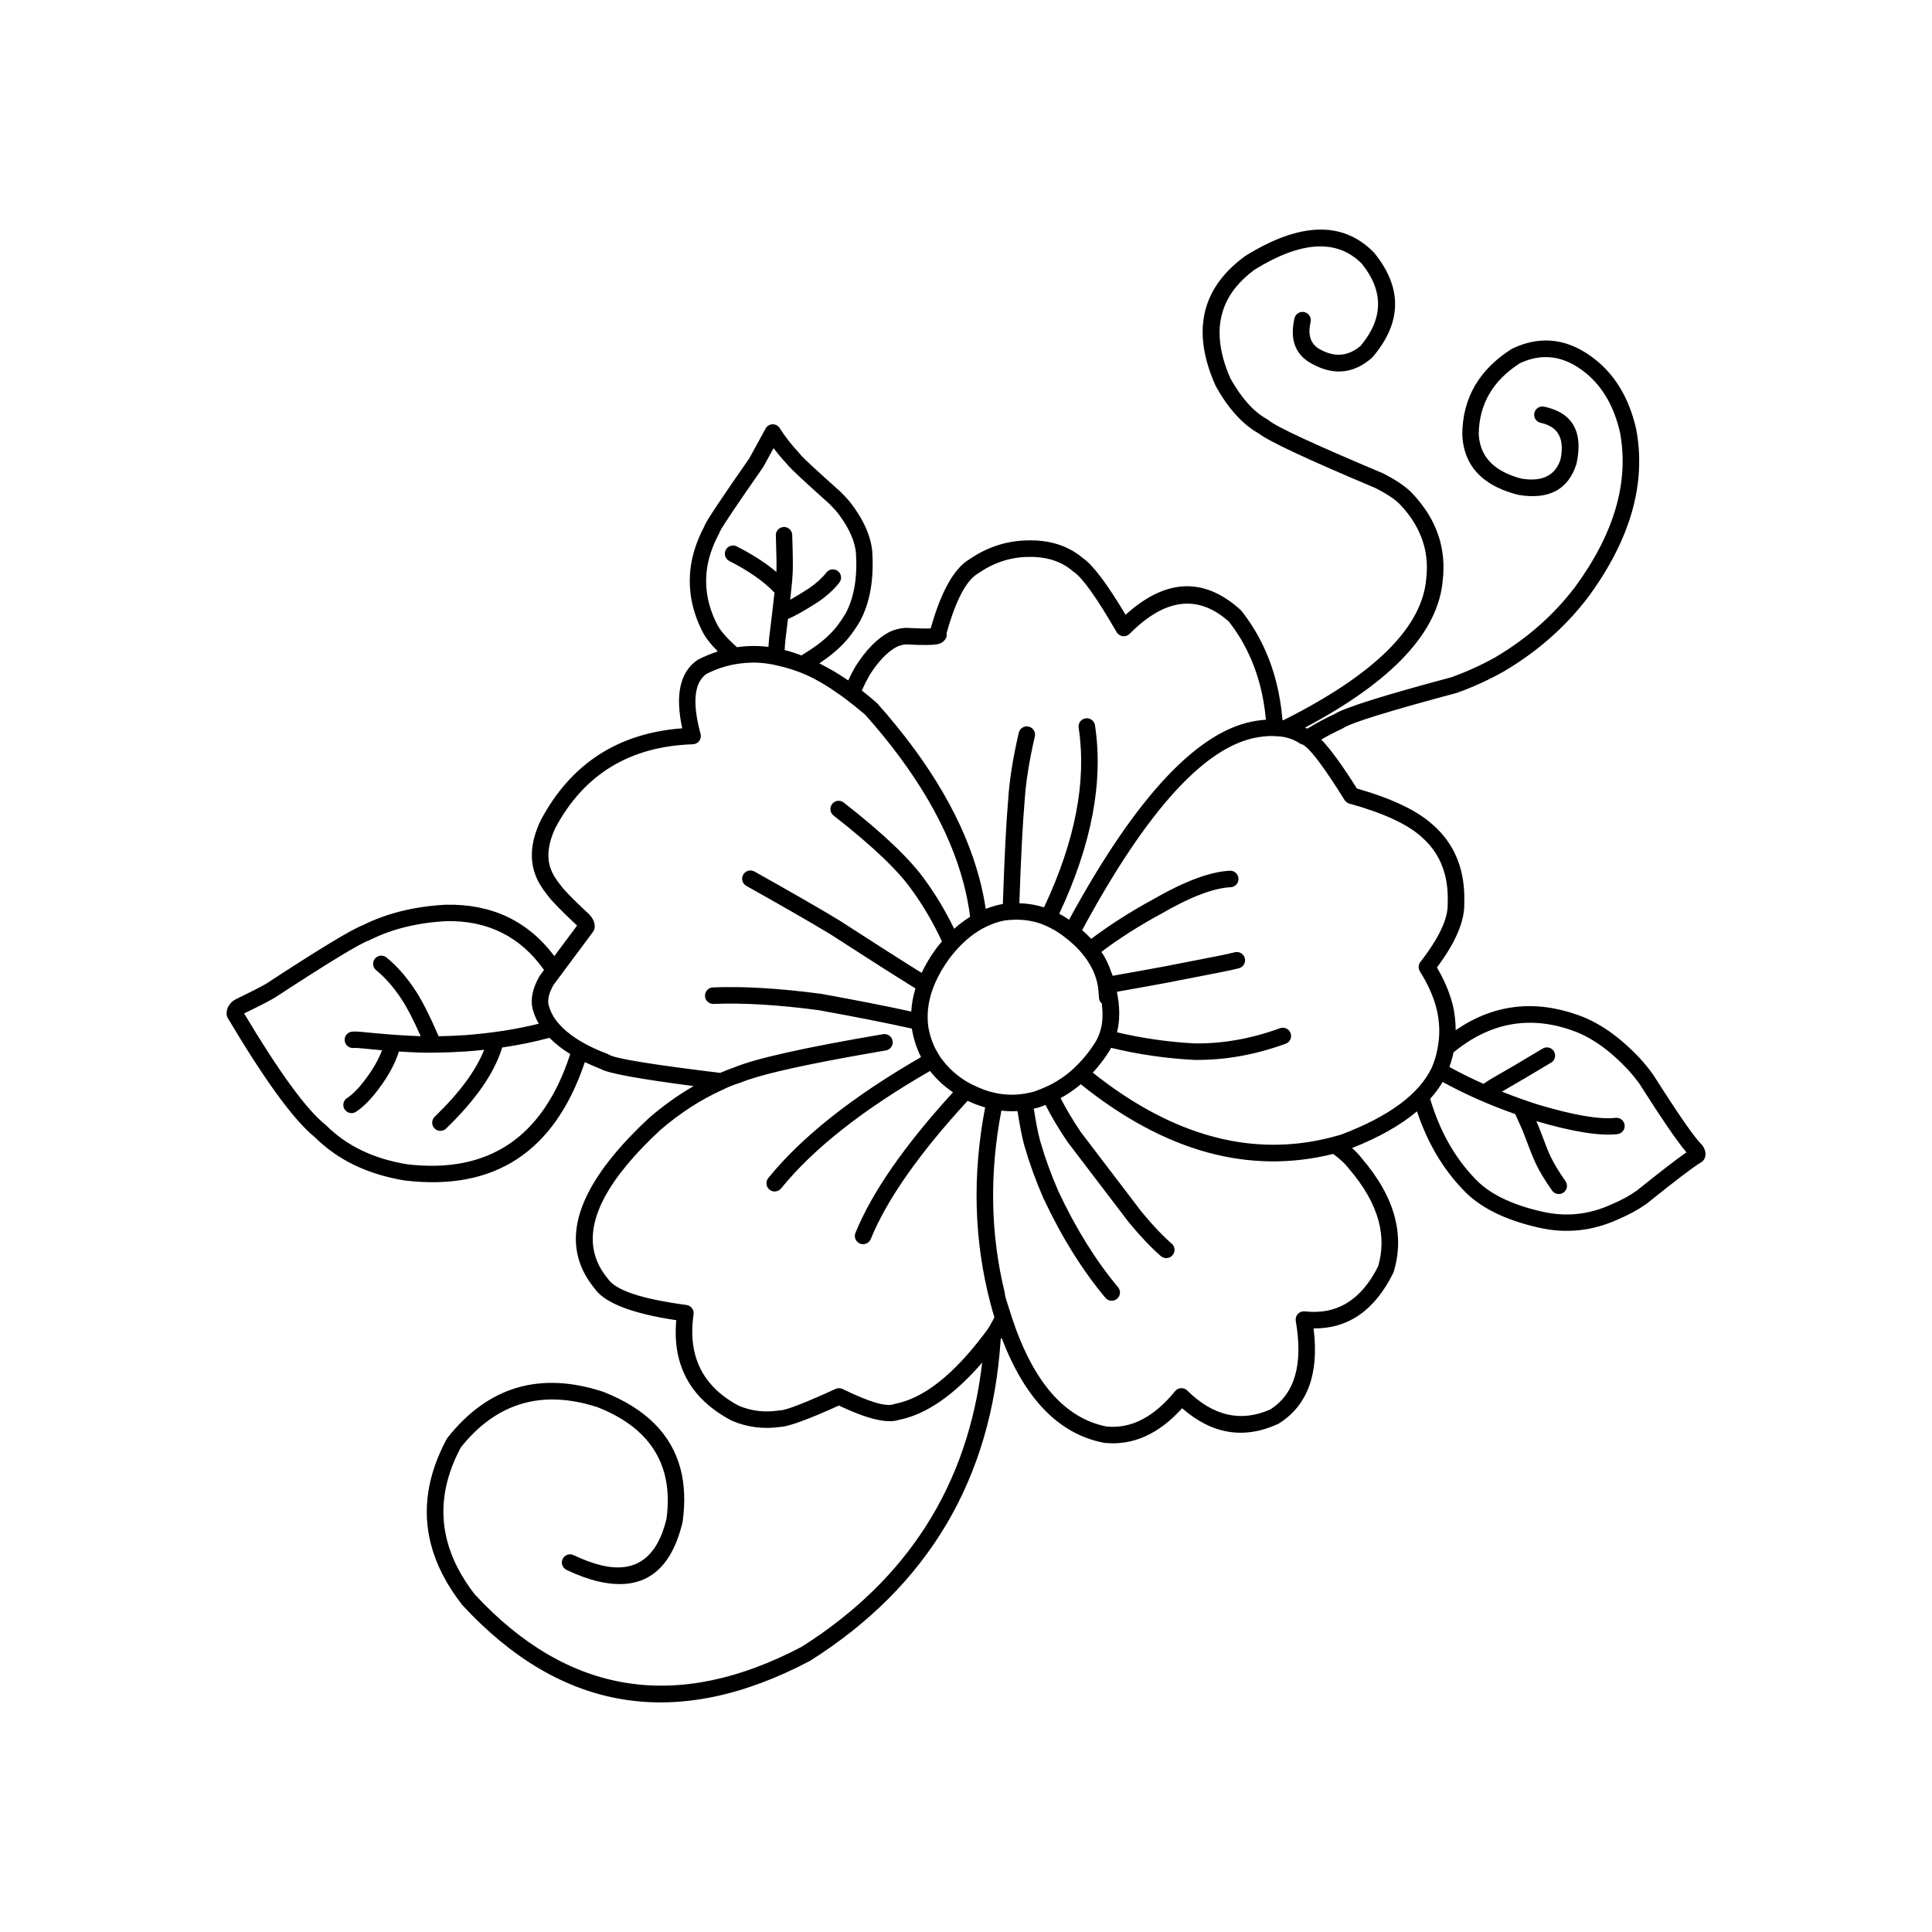 <?xml version="1.0" encoding="UTF-8"?>
<!-- Uploaded to: SVG Repo, www.svgrepo.com, Generator: SVG Repo Mixer Tools -->
<svg fill="#000000" width="800px" height="800px" version="1.1" viewBox="144 144 512 512" xmlns="http://www.w3.org/2000/svg">
 <g>
  <path d="m420.68 384.43 0.004-0.004z"/>
  <path d="m358.57 584.2 0.148-0.086c31.27-19.789 48.094-48.176 50.473-85.164l-0.004-0.004c-0.004-0.008-0.004-0.016 0-0.023 0.082-0.125 0.168-0.23 0.258-0.359 6.195 16.254 15.238 25.52 27.125 27.789l0.188 0.027c7.457 0.754 14.301-2.305 20.52-9.18 7.883 6.898 16.332 8.297 25.359 4.195l0.262-0.141c7.644-4.809 10.719-13.211 9.215-25.211 9.207 0.094 16.25-4.816 21.125-14.734l0.129-0.336c1.434-4.785 1.52-9.586 0.262-14.406-1.359-5.188-4.273-10.387-8.754-15.613-0.652-0.871-1.512-1.773-2.574-2.707v0.004c7.168-2.836 12.871-6.086 17.215-9.727 0.004 0.016 0.012 0.031 0.012 0.043l0.004-0.004v0.004c2.715 8.152 6.734 15.012 12.043 20.566 4.336 4.734 11.074 8.137 20.211 10.203 7.211 1.645 14.223 0.91 21.023-2.195 2.91-1.234 5.438-2.613 7.578-4.156l0.098-0.07c7.656-6.156 12.445-9.793 14.359-10.91 0.469-0.277 0.82-0.715 0.98-1.238 0.18-0.582 0.195-1.168 0.035-1.762-0.07-0.277-0.18-0.547-0.32-0.824-0.117-0.23-0.262-0.461-0.434-0.688l-0.223-0.254c-1.871-1.824-6.098-7.922-12.691-18.309l-0.07-0.098c-1.07-1.5-2.238-2.945-3.512-4.344l-0.023-0.031c-5.312-5.648-10.742-9.453-16.285-11.426-11.672-4.184-22.484-2.879-32.43 3.914-0.035 0.023-0.062 0.055-0.098 0.078-0.027-2.316-0.25-4.648-0.859-7-0.832-3.18-2.203-6.387-4.113-9.625 4.961-6.641 7.375-12.316 7.242-17.02 0.109-3.188-0.188-6.133-0.895-8.84-1.234-4.707-3.703-8.684-7.41-11.941-4.117-3.766-10.832-6.977-20.148-9.637-3.789-6.023-6.926-10.344-9.426-12.969 0-0.004 0.004-0.004 0.004-0.004h-0.016c1.801-1.039 3.637-1.992 5.512-2.859l0.316-0.176c2.07-1.41 12.078-4.512 30.016-9.305l0.184-0.055c4.289-1.555 8.367-3.418 12.23-5.586l0.039-0.02c8.934-5.262 16.41-11.836 22.414-19.723l0.023-0.031c11.191-15.234 15.434-30.062 12.727-44.473l-0.02-0.082c-0.105-0.477-0.223-0.945-0.344-1.406-2.168-8.289-6.387-14.477-12.66-18.566-6.352-4.133-12.945-4.574-19.785-1.332l-0.234 0.129c-8.562 5.426-12.914 12.906-13.059 22.434v0.109c0.051 1.438 0.242 2.781 0.57 4.035 1.574 6.016 6.316 10.035 14.223 12.047l0.188 0.039c8.004 1.301 13.086-1.406 15.246-8.117l0.055-0.207c0.66-3.047 0.707-5.648 0.145-7.805-0.992-3.801-3.883-6.215-8.676-7.254-0.016-0.004-0.035-0.004-0.051-0.012-1.18-0.254-2.344 0.5-2.598 1.684-0.07 0.344-0.059 0.688 0.023 1.008 0.203 0.77 0.824 1.406 1.656 1.586 0.016 0.004 0.031 0.004 0.043 0.008 2.898 0.629 4.668 2.137 5.293 4.535 0.375 1.426 0.344 3.168-0.094 5.227-1.41 4.223-4.84 5.902-10.281 5.035-6.144-1.59-9.797-4.633-10.973-9.117-0.23-0.875-0.363-1.801-0.402-2.789 0.129-7.883 3.762-14.109 10.895-18.68 5.328-2.496 10.469-2.133 15.422 1.09 5.328 3.473 8.934 8.812 10.82 16.023 0.102 0.402 0.203 0.809 0.301 1.219 2.457 13.152-1.531 26.832-11.965 41.031-5.656 7.422-12.695 13.609-21.125 18.574-3.625 2.035-7.457 3.777-11.496 5.246-17.988 4.805-28.344 8.062-31.066 9.777-2.469 1.145-4.875 2.434-7.211 3.871v0.004l0.004-0.004c-0.004 0.004-0.004 0.004-0.008 0.004-0.184-0.117-0.402-0.176-0.59-0.285 0.02-0.012 0.043-0.023 0.07-0.035l-0.004-0.004c23.215-12.34 35.359-25.406 36.43-39.195 0.383-3.496 0.156-6.832-0.676-10.016-1.234-4.707-3.793-9.082-7.688-13.117l-0.043-0.043c-1.676-1.645-4.176-3.312-7.5-4.996l-0.145-0.062c-18.109-7.625-28.141-12.281-30.09-13.969l-0.379-0.262c-3.559-1.957-6.812-5.559-9.758-10.816-0.855-1.949-1.527-3.824-2-5.641-2.488-9.516 0.301-17.242 8.375-23.184 12.375-7.652 21.84-8.199 28.402-1.637 1.957 2.43 3.258 4.856 3.891 7.277 1.273 4.867-0.129 9.723-4.211 14.566-3.18 2.668-6.613 3.039-10.309 1.113l-0.078-0.039c-1.555-0.734-2.531-1.855-2.926-3.367-0.297-1.133-0.266-2.488 0.09-4.059 0.082-0.355 0.07-0.707-0.016-1.039-0.199-0.762-0.809-1.391-1.629-1.578-1.176-0.27-2.352 0.469-2.621 1.645-0.551 2.422-0.59 4.535-0.117 6.356 0.688 2.621 2.441 4.606 5.273 5.965 5.504 2.863 10.609 2.262 15.32-1.805l0.234-0.234c5.203-6.109 7-12.246 5.391-18.398-0.801-3.074-2.461-6.156-4.965-9.242l-0.145-0.156c-8.211-8.309-19.523-7.996-33.949 0.941l-0.137 0.094c-9.758 7.129-13.164 16.34-10.211 27.633 0.559 2.144 1.348 4.363 2.371 6.656l0.09 0.176c3.312 5.945 7.09 10.109 11.328 12.496 2.633 2.078 12.957 6.906 30.969 14.492 2.871 1.457 4.981 2.844 6.332 4.156 3.344 3.465 5.539 7.203 6.59 11.215 0.699 2.68 0.887 5.481 0.57 8.398l-0.008 0.078c-0.965 12.941-13.582 25.5-37.852 37.672l-0.004 0.004c0-0.004 0-0.004-0.004-0.004-0.016 0.004-0.023 0.008-0.035 0.016-0.078-0.012-0.137-0.039-0.215-0.051-0.004 0.004-0.004 0-0.004 0-0.301-3.644-0.883-7.113-1.746-10.414-1.816-6.93-4.856-13.102-9.125-18.512l-0.25-0.27c-9.668-8.762-19.824-8.328-30.465 1.301-4.867-8.191-8.641-13.199-11.312-15.023-3.879-3.277-8.77-4.844-14.68-4.691-5.523 0.102-10.621 1.75-15.297 4.949-4.141 2.414-7.59 8.543-10.352 18.383-1.23 0.066-3.434 0.012-6.602-0.156l-0.336 0.012c-1.516 0.152-2.84 0.512-3.981 1.078l-0.035 0.02c-3.16 1.637-6.141 4.656-8.941 9.047l-0.055 0.098c-0.699 1.23-1.336 2.457-1.914 3.684v-0.004c-2.59-1.805-5.129-3.246-7.644-4.523 0.023-0.012 0.055-0.031 0.078-0.047l-0.004-0.004v-0.004h-0.004c2.285-1.523 4.137-2.988 5.547-4.402 1.816-1.723 3.523-3.949 5.133-6.68l0.039-0.074c2.617-4.875 3.695-10.973 3.238-18.281v-0.039c-0.082-1.004-0.262-2.019-0.527-3.039-0.809-3.102-2.453-6.297-4.934-9.598-0.656-0.891-1.617-1.965-2.879-3.219l-0.082-0.082c-6.301-5.637-9.797-8.867-10.484-9.695-0.086-0.137-0.18-0.262-0.289-0.375-2.055-2.164-3.836-4.434-5.336-6.809-0.41-0.648-1.137-1.031-1.902-1.008-0.77 0.023-1.465 0.457-1.836 1.125l-4.309 7.879c-7.285 10.441-11.223 16.352-11.812 17.742-0.039 0.09-0.078 0.184-0.105 0.273-2.098 3.965-3.34 7.856-3.727 11.664-0.336 3.363-0.078 6.668 0.77 9.906 0.531 2.031 1.293 4.035 2.289 6.023 0.754 1.637 2.152 3.484 4.203 5.559 0.246-0.082 0.496-0.156 0.746-0.23l-0.004 0.004c-0.25 0.074-0.496 0.152-0.746 0.234 0.012 0.012 0.023 0.02 0.031 0.027-1.75 0.566-3.488 1.254-5.203 2.141l-0.238 0.148c-4.582 3.18-5.914 9.207-3.988 18.074-16.98 1.266-29.465 9.352-37.445 24.258l-0.043 0.086c-2.289 4.773-2.914 9.129-1.887 13.066 0.133 0.504 0.293 1.004 0.48 1.492 0.621 1.684 1.664 3.434 3.125 5.246 1.055 1.484 3.691 4.195 7.898 8.133l-6.012 8.078v-0.004l-0.004 0.004h-0.004c-7.012-9.309-16.582-13.844-28.707-13.609l-0.074 0.004c-8.281 0.441-15.602 2.242-21.949 5.41-3.059 1.168-11.598 6.34-25.617 15.508-1.352 0.805-4.078 2.195-8.18 4.184l-0.23 0.129c-0.496 0.316-0.898 0.68-1.227 1.094-0.605 0.766-0.898 1.637-0.879 2.613 0.004 0.172 0.031 0.34 0.07 0.504 0.051 0.195 0.129 0.383 0.23 0.559 9.91 16.668 17.598 27.195 23.074 31.59 6.082 6.051 14.004 9.875 23.777 11.477l0.094 0.012c23.812 2.848 39.711-7.606 47.691-31.352l-0.004-0.004c0.004-0.008 0.004-0.016 0.008-0.023 1.336 0.641 2.731 1.258 4.25 1.844 0.016 0.008 0.031 0.016 0.047 0.023 1.922 1.113 10.102 2.609 24.539 4.492 0-0.004 0.004-0.004 0.004-0.004l-0.004 0.004c-4.019 2.309-7.926 5.094-11.723 8.359l-0.062 0.055c-15.273 14.199-21.539 26.523-18.809 36.973 0.75 2.871 2.18 5.598 4.289 8.184 2.648 3.879 9.879 6.707 21.703 8.473-0.344 3.738-0.105 7.172 0.715 10.297 1.801 6.887 6.414 12.309 13.836 16.254l0.168 0.082c4.09 1.754 8.402 2.301 12.926 1.641 2.184-0.098 7.332-1.98 15.453-5.656 7.473 3.555 12.762 4.824 15.871 3.812 7.25-1.445 14.613-6.535 22.094-15.191-0.004 0.016-0.004 0.031-0.004 0.043l-0.004 0.004c0.004 0 0.004 0.004 0.004 0.004-3.762 32.367-19.711 57.465-47.859 75.281-33.078 17.375-61.961 12.727-86.641-13.949-3.59-4.644-6.016-9.363-7.269-14.148-2.106-8.047-0.902-16.301 3.602-24.754 9.465-11.875 21.555-15.43 36.254-10.66 9.75 3.848 15.664 9.758 17.75 17.73 0.926 3.547 1.102 7.504 0.508 11.871-2.5 10.344-8.238 14.449-17.223 12.312-2.258-0.539-4.727-1.445-7.402-2.715-1.086-0.516-2.379-0.055-2.894 1.027-0.227 0.48-0.262 1.004-0.137 1.48 0.156 0.602 0.566 1.125 1.168 1.41 2.953 1.406 5.703 2.41 8.262 3.019 11.832 2.816 19.324-2.402 22.48-15.656l0.035-0.211c0.707-5.121 0.516-9.754-0.566-13.902-2.402-9.191-9.199-15.996-20.383-20.414l-0.121-0.043c-16.73-5.477-30.477-1.414-41.246 12.184l-0.211 0.32c-5.152 9.57-6.543 18.902-4.164 27.992 1.41 5.387 4.144 10.691 8.199 15.914l0.121 0.141c26.227 28.383 56.902 33.324 92.027 14.812zm142.85-130.55 0.102 0.125c4.035 4.695 6.648 9.328 7.844 13.898 1.051 4.016 1.004 7.984-0.141 11.902-4.453 8.934-10.934 12.914-19.43 11.953-0.688-0.078-1.367 0.172-1.84 0.676-0.469 0.5-0.68 1.191-0.562 1.875 1.996 11.477-0.246 19.289-6.734 23.43-7.793 3.465-15.133 1.797-22.02-5.004-0.434-0.434-1.039-0.664-1.652-0.633-0.613 0.035-1.188 0.328-1.574 0.805-5.617 6.887-11.676 10.012-18.168 9.367-11.055-2.188-19.395-11.758-25.027-28.719-0.336-1.016-0.668-2.062-0.988-3.133-0.184-0.66-0.922-2.488-0.98-3.719-3.769-15.457-4.062-31.496-0.879-48.105-0.203-0.023-0.402-0.066-0.609-0.098 0.016 0.004 0.027 0.004 0.035 0.004 0.191 0.023 0.379 0.066 0.57 0.09 0-0.012 0.004-0.023 0.004-0.035 1.422 0.156 2.848 0.215 4.277 0.129 0 0.004 0 0.008 0.004 0.012 0.586 3.723 1.141 6.566 1.652 8.543 0.082 0.32 0.168 0.621 0.254 0.895 1.301 4.496 2.949 9.035 4.961 13.633l0.023 0.051c4.789 10.203 10.254 18.984 16.395 26.336 0.777 0.926 2.156 1.051 3.082 0.277 0.672-0.562 0.922-1.438 0.715-2.234-0.078-0.297-0.223-0.59-0.441-0.848-5.898-7.062-11.164-15.52-15.789-25.379-1.922-4.406-3.504-8.754-4.746-13.047-0.078-0.262-0.152-0.531-0.23-0.824-0.477-1.812-0.992-4.492-1.551-8.035l-0.004-0.004c0-0.012-0.004-0.023-0.004-0.035 0.422-0.098 0.844-0.176 1.266-0.293l0.074-0.023c0.605-0.195 1.188-0.434 1.77-0.66 0.004 0.012 0.008 0.02 0.012 0.027l-0.004 0.004c1.516 2.996 3.418 6.199 5.711 9.609l0.074 0.105 16.176 21.23 0.055 0.07c3.144 3.805 5.996 6.809 8.543 9.016 0.914 0.789 2.293 0.688 3.086-0.223 0.488-0.566 0.641-1.316 0.461-1.988-0.109-0.41-0.336-0.797-0.68-1.098-2.367-2.051-5.047-4.879-8.035-8.5l-16.094-21.125c-2.137-3.191-3.91-6.168-5.312-8.934l-0.004-0.004c1.906-1.031 3.688-2.269 5.356-3.672 0.012 0.004 0.016 0.004 0.016 0.012 0.004 0 0-0.004 0-0.004v0.008c22.246 17.852 44.531 24.004 66.852 18.449l-0.004-0.004c0.004-0.004 0.004-0.004 0.004-0.004 1.883 1.379 3.258 2.66 4.133 3.852zm-93.422-15.504c0.004 0 0.004 0 0.008 0.004-0.051-0.012-0.098-0.016-0.145-0.023 0.043 0.008 0.094 0.016 0.137 0.02zm-8.012-7.629c-2.543-1.586-4.582-3.453-6.188-5.57-0.223-0.297-0.461-0.594-0.668-0.898-0.203-0.301-0.375-0.613-0.559-0.926-0.191-0.32-0.391-0.641-0.559-0.973-0.977-1.887-1.652-3.945-2.023-6.18-0.113-0.867-0.156-1.742-0.152-2.617 0.012-1.879 0.289-3.777 0.844-5.699 0.09-0.309 0.184-0.621 0.289-0.934 0.137-0.41 0.289-0.824 0.449-1.234 0.129-0.32 0.254-0.645 0.395-0.969 0.934-2.144 2.184-4.316 3.785-6.512 0.039-0.051 0.078-0.098 0.117-0.145 0.969-1.266 1.969-2.414 3-3.445 1.125-1.129 2.281-2.113 3.477-2.961 0.293-0.211 0.594-0.402 0.891-0.594 0.32-0.207 0.641-0.41 0.965-0.598 0.344-0.195 0.691-0.371 1.039-0.547 1.637-0.82 3.336-1.43 5.098-1.777 0.066-0.008 0.129-0.004 0.195-0.012 2.965-0.383 5.769-0.215 8.406 0.531 1.219 0.344 2.391 0.852 3.539 1.434 1.438 0.734 2.84 1.605 4.168 2.719l0.062 0.047c0.734 0.574 1.418 1.156 2.062 1.75 0.5 0.469 0.965 0.949 1.41 1.434 0.234 0.254 0.457 0.516 0.676 0.777 0.281 0.328 0.551 0.66 0.805 1 0.195 0.27 0.391 0.535 0.574 0.809 1.199 1.766 2.074 3.625 2.582 5.578 0.289 1.105 0.438 2.254 0.5 3.422 0.023 0.305 0.062 0.609 0.066 0.918 0.008 0.656 0.309 1.219 0.77 1.617 0.281 2.402 0.262 4.637-0.234 6.606-0.32 1.258-0.785 2.434-1.418 3.512-1.32 2.129-2.793 4-4.394 5.672-0.922 0.965-1.879 1.867-2.898 2.68-1.246 0.996-2.566 1.871-3.949 2.641-1.117 0.617-2.293 1.148-3.5 1.621-0.531 0.207-1.059 0.418-1.609 0.602-0.512 0.145-1.027 0.246-1.539 0.352-0.324 0.07-0.648 0.145-0.977 0.195-0.41 0.066-0.816 0.109-1.227 0.148-0.336 0.035-0.668 0.078-1 0.094-1.246 0.066-2.5 0.012-3.746-0.148-0.301-0.039-0.602-0.078-0.898-0.129-0.422-0.078-0.84-0.168-1.262-0.27-0.32-0.078-0.641-0.148-0.965-0.234-1.062-0.301-2.125-0.695-3.188-1.156-1.062-0.469-2.141-0.992-3.211-1.629zm129.32-7.703v-0.004c9.621-7.867 20.129-9.758 31.523-5.672 4.879 1.73 9.73 5.16 14.551 10.281 1.141 1.25 2.188 2.547 3.148 3.883 5.906 9.305 10.039 15.328 12.395 18.074-2.609 1.816-7.004 5.203-13.176 10.164-1.859 1.324-4.07 2.527-6.637 3.609l-0.059 0.027c-5.934 2.723-12.039 3.363-18.316 1.934-8.258-1.863-14.25-4.832-17.969-8.898l-0.035-0.035c-5.293-5.527-9.199-12.516-11.711-20.941-0.004-0.016-0.012-0.031-0.016-0.043 1.301-1.438 2.406-2.926 3.312-4.469 5.914 3.258 12.336 6.09 19.246 8.523 1.191 2.644 1.859 4.148 1.969 4.414l-0.004-0.004c-0.078-0.188-0.117-0.402-0.129-0.637 0.016 0.309 0.094 0.609 0.23 0.879-0.004-0.008-0.012-0.016-0.016-0.023 0.156 0.355 0.887 2.254 2.203 5.723l0.008 0.016c0.375 0.957 0.762 1.863 1.168 2.727v0.004c1 2.106 2.441 4.496 4.328 7.168 0.688 0.98 2.043 1.211 3.027 0.523 0.98-0.691 1.211-2.047 0.52-3.027-1.738-2.469-3.055-4.641-3.949-6.523l0.004 0.004c-0.363-0.77-0.715-1.586-1.047-2.449l0.004 0.016c-1.352-3.566-2.121-5.551-2.309-5.969-0.004 0-0.004-0.008-0.004-0.012-0.051-0.125-0.211-0.488-0.418-0.965 9.578 2.812 16.754 3.969 21.48 3.445 1.191-0.137 2.051-1.207 1.922-2.402-0.133-1.191-1.207-2.051-2.402-1.918-4.277 0.477-11.117-0.691-20.52-3.504l0.027 0.012c-3.34-1.055-6.519-2.223-9.633-3.457 3.75-2.144 8.082-4.695 13.047-7.688 1.027-0.613 1.359-1.949 0.742-2.981-0.621-1.027-1.949-1.355-2.981-0.742-5.242 3.156-9.805 5.84-13.68 8.047l-0.02 0.012c-0.746 0.434-1.352 0.859-1.984 1.293-3.137-1.395-6.164-2.879-9.047-4.477 0.457-1.277 0.84-2.562 1.105-3.852 0.035-0.031 0.066-0.062 0.098-0.086zm-28.988-66.805c0.285 0.461 0.742 0.801 1.266 0.949 9.098 2.523 15.5 5.492 19.219 8.906l0.035 0.031c3.023 2.656 5.047 5.926 6.062 9.816 0.602 2.309 0.855 4.832 0.754 7.578v0.156c0.145 3.945-2.269 9.105-7.234 15.484-0.43 0.547-0.562 1.25-0.395 1.898 0.055 0.215 0.148 0.422 0.27 0.613 2.062 3.258 3.504 6.461 4.332 9.625 0.988 3.777 1.039 7.484 0.266 11.125-0.082 0.391-0.145 0.773-0.242 1.16-0.316 1.199-0.703 2.391-1.211 3.57-3.305 7-11.281 12.914-23.941 17.734-0.48 0.145-0.961 0.277-1.438 0.41h-0.004c-2 0.562-4.004 1.02-6.008 1.375-19.391 3.438-38.867-2.613-58.426-18.152-0.008-0.008-0.016-0.016-0.02-0.016 1.625-1.77 3.133-3.723 4.492-5.914l0.027-0.043c0.117-0.203 0.207-0.422 0.316-0.629 0.008 0 0.016 0.004 0.027 0.008 7.102 1.719 14.383 2.781 21.848 3.188l0.082 0.004c8.023 0.125 16.129-1.301 24.32-4.281 1.074-0.391 1.652-1.523 1.367-2.606-0.016-0.066-0.035-0.133-0.059-0.195-0.41-1.141-1.664-1.723-2.801-1.309-7.691 2.793-15.277 4.137-22.762 4.016-6.973-0.383-13.777-1.367-20.414-2.934-0.004-0.004-0.012-0.004-0.023-0.004 0.797-3.195 0.777-6.777-0.035-10.734 0.008-0.004 0.02-0.004 0.023-0.004 0.422-0.082 0.695-0.129 0.832-0.152l0.117-0.023c5.863-1.035 10.035-1.789 12.527-2.266l13.723-2.676c2.461-0.492 4.168-0.867 5.121-1.117 1.168-0.309 1.863-1.504 1.559-2.668l-0.004-0.004c-0.305-1.168-1.504-1.867-2.672-1.559-0.871 0.23-2.488 0.582-4.856 1.059l-13.699 2.672c-2.473 0.469-6.629 1.223-12.461 2.25-0.129 0.023-0.566 0.105-1.316 0.25v-0.004s-0.012 0.004-0.016 0.004c-0.062-0.184-0.102-0.359-0.164-0.543-0.031-0.098-0.105-0.164-0.148-0.254-0.613-1.938-1.492-3.789-2.664-5.555 0.012-0.008 0.02-0.012 0.027-0.02h-0.004c4.785-3.586 9.988-6.898 15.605-9.949l0.055-0.031c7.805-4.523 13.992-6.894 18.562-7.125 1.211-0.062 2.137-1.086 2.078-2.297-0.012-0.148-0.035-0.301-0.07-0.441-0.254-0.984-1.172-1.684-2.223-1.633-5.277 0.262-12.121 2.832-20.539 7.711-5.824 3.16-11.219 6.609-16.184 10.336l0.004-0.008h0.004c-0.012 0.004-0.016 0.012-0.023 0.016-0.734-0.789-1.539-1.555-2.402-2.301 0.004-0.012 0.012-0.02 0.016-0.027l-0.004-0.004c17.27-31.992 32.879-49.039 46.84-51.137 0.727-0.109 1.43-0.195 2.102-0.238 1.059-0.074 2.031-0.043 2.965 0.035 0.48 0.035 0.965 0.07 1.414 0.152 0.785 0.141 1.52 0.348 2.207 0.613 0.715 0.281 1.387 0.621 1.992 1.031 0.203 0.137 0.422 0.238 0.66 0.301 0.211 0.059 0.457 0.191 0.723 0.379 0.078 0.059 0.176 0.152 0.258 0.223 2.004 1.59 5.449 6.285 10.363 14.172zm-125.86-33.113c2.367-3.711 4.777-6.211 7.231-7.496 0.617-0.309 1.387-0.516 2.293-0.625 4.641 0.246 7.559 0.203 8.75-0.121 0.488-0.129 0.887-0.336 1.207-0.613 0.785-0.688 1.086-1.406 0.895-2.16 2.461-8.859 5.277-14.18 8.453-15.973l0.168-0.102c3.965-2.727 8.281-4.133 12.953-4.215 4.856-0.121 8.801 1.121 11.844 3.734l0.227 0.168c2.348 1.547 6.164 6.891 11.441 16.031 0.344 0.59 0.941 0.988 1.613 1.074 0.68 0.086 1.352-0.148 1.832-0.629 9.371-9.457 18.145-10.531 26.32-3.219 3.828 4.883 6.562 10.48 8.211 16.773 0.762 2.922 1.289 5.988 1.586 9.207-0.004 0.004-0.004 0-0.004 0l-0.004 0.004c-0.809 0.055-1.641 0.148-2.5 0.281-15.234 2.293-31.785 19.867-49.656 52.719l-0.004 0.004c-0.004 0-0.004 0-0.004 0.004-0.848-0.59-1.711-1.125-2.594-1.598 0-0.004 0.004-0.004 0.004-0.004h-0.004c8.59-18.316 11.742-34.961 9.469-49.938-0.016-0.078-0.031-0.152-0.051-0.23-0.277-1.066-1.324-1.773-2.449-1.605-1.191 0.184-2.012 1.301-1.832 2.492 2.152 14.145-0.902 30-9.164 47.57l-0.004 0.004c-0.004 0.004-0.012 0.016-0.012 0.02-2.09-0.66-4.269-1.02-6.527-1.082-0.004-0.012 0-0.02 0-0.023l-0.004-0.004c0.434-12.441 0.895-21.367 1.375-26.773l0.004-0.062c0.297-4.988 1.203-10.762 2.719-17.328 0.082-0.355 0.078-0.715-0.012-1.043-0.199-0.762-0.809-1.391-1.625-1.582-1.18-0.27-2.348 0.461-2.625 1.641-1.57 6.809-2.512 12.824-2.824 18.051-0.492 5.543-0.957 14.652-1.391 27.332h-0.004v0.008c-0.066 0.012-0.129 0.008-0.195 0.016l-0.113 0.02c-1.445 0.277-2.848 0.707-4.215 1.238-0.004-0.004-0.004-0.012-0.004-0.016l-0.008-0.004c-0.168 0.066-0.34 0.141-0.516 0.211-0.023 0.012-0.047 0.016-0.074 0.031l-0.004-0.004c0.199-0.082 0.398-0.164 0.594-0.242-0.387-2.582-0.918-5.172-1.598-7.769-3.992-15.266-13.031-30.812-27.109-46.633l-0.195-0.195c-1.32-1.148-2.629-2.231-3.926-3.246l-0.004 0.004v-0.004c0.602-1.363 1.289-2.727 2.066-4.098zm-18.062-57.977v0.004c-0.023-0.055-0.051-0.113-0.078-0.168 0.031 0.051 0.055 0.105 0.078 0.164zm-17.145 50.527c-0.004 0.004-0.008 0-0.012 0l-0.004 0.004c-2.773-2.481-4.543-4.551-5.301-6.211l-0.035-0.074c-0.867-1.719-1.531-3.457-1.988-5.207-0.719-2.75-0.938-5.543-0.656-8.375 0.34-3.32 1.457-6.746 3.359-10.289 0.078-0.148 0.137-0.301 0.184-0.461 0.602-1.285 4.41-6.949 11.422-17.004l0.121-0.199 2.668-4.875c1.113 1.484 2.328 2.93 3.652 4.336 0.043 0.055 0.082 0.109 0.129 0.168 0.727 0.934 4.394 4.356 10.996 10.258 1.102 1.098 1.91 2 2.43 2.707 2.148 2.859 3.559 5.559 4.223 8.098 0.203 0.789 0.344 1.559 0.402 2.316 0.402 6.469-0.508 11.773-2.734 15.91-1.383 2.344-2.828 4.227-4.336 5.656l-0.047 0.043c-1.652 1.668-4.078 3.465-7.258 5.391h-0.004l-0.004-0.004c-0.027 0.016-0.059 0.035-0.086 0.051-1.492-0.566-2.973-1.055-4.434-1.418 0.027-0.652 0.09-1.504 0.195-2.586l-0.008 0.051c0.258-2.109 0.488-3.988 0.695-5.719 1.617-0.625 4.227-2.078 7.945-4.461l0.062-0.039c2.34-1.613 4.215-3.32 5.609-5.125 0.734-0.949 0.559-2.316-0.387-3.051-0.949-0.73-2.312-0.562-3.047 0.391-1.121 1.441-2.66 2.836-4.621 4.191-2.062 1.324-3.707 2.32-4.977 3.023 0.383-3.406 0.594-5.555 0.617-6.391 0.148-1.312 0.121-4.879-0.074-10.754l0.004-0.004c-0.004-0.016-0.004-0.031-0.004-0.043v0.039-0.039c-0.043-1.199-1.047-2.141-2.246-2.098s-2.137 1.047-2.098 2.195v0.004l0.004 0.051c0.172 5.062 0.223 8.285 0.145 9.684-2.809-2.387-6.301-4.656-10.508-6.789-1.066-0.547-2.379-0.121-2.922 0.949-0.543 1.066-0.117 2.375 0.953 2.922 5.059 2.566 8.969 5.289 11.738 8.156 0.07 0.07 0.164 0.105 0.242 0.164-0.309 2.84-0.785 6.887-1.438 12.223l-0.008 0.051c-0.082 0.816-0.133 1.52-0.168 2.168-2.828-0.355-5.602-0.305-8.328 0.082-0.023-0.027-0.051-0.047-0.066-0.066zm-87.441 137.09c-8.848-1.465-15.973-4.902-21.387-10.32l-0.188-0.168c-4.953-3.918-12.133-13.742-21.539-29.473 4.059-1.969 6.781-3.371 8.176-4.211l0.07-0.043c13.996-9.152 22.281-14.195 24.867-15.121l0.238-0.102c5.812-2.91 12.559-4.574 20.242-4.988 10.984-0.215 19.617 4.098 25.891 12.941l0.527-0.703-0.527 0.703-1.125 1.52-0.148 0.234c-1.777 3.156-2.367 5.992-1.77 8.504 0.016 0.074 0.035 0.137 0.047 0.195 0.348 1.324 0.914 2.574 1.605 3.789-0.016 0.004-0.031 0.008-0.047 0.012l-0.004 0.004v-0.004c-5.93 1.477-12.449 2.488-19.551 3.023-2.519 0.156-4.828 0.25-6.934 0.289h-0.004s0.004 0 0.004-0.004h-0.016c-2.309-5.348-4.363-9.438-6.137-12.125l0.004 0.008c-2.34-3.57-4.898-6.488-7.684-8.754-0.93-0.758-2.297-0.621-3.055 0.312-0.758 0.93-0.617 2.301 0.316 3.055 2.43 1.98 4.695 4.566 6.789 7.766l0.004 0.004c1.449 2.195 3.125 5.469 5.019 9.719-0.211-0.004-0.418-0.012-0.621-0.016-1.633-0.055-3.461-0.156-5.481-0.293-0.004-0.004-0.004-0.004-0.008-0.004-0.754-0.051-1.543-0.105-2.356-0.168-0.004 0-0.004-0.004-0.008-0.004-2.344-0.188-4.918-0.418-7.719-0.699l-0.059-0.008c-0.781-0.055-1.434-0.062-1.941-0.012-1.191 0.113-2.07 1.172-1.957 2.367 0.012 0.117 0.031 0.234 0.062 0.348 0.262 1.012 1.227 1.711 2.301 1.609 0.258-0.023 0.645-0.02 1.156 0.016 2.273 0.23 4.402 0.426 6.383 0.594h-0.004c-0.582 1.617-1.492 3.391-2.731 5.324-2.398 3.629-4.578 6.078-6.535 7.344-0.809 0.527-1.152 1.492-0.922 2.375 0.059 0.215 0.152 0.43 0.281 0.629 0.652 1.008 1.996 1.297 3.004 0.641 2.469-1.602 5.074-4.477 7.812-8.629 1.699-2.644 2.875-5.094 3.547-7.348l-0.004-0.004c1.832 0.121 3.5 0.203 5.008 0.258 1.172 0.043 2.434 0.062 3.785 0.055l-0.008-0.004c0.07 0 0.141-0.004 0.211-0.004 0.098 0.008 0.188 0.008 0.285 0 0.062 0 0.125 0.004 0.191 0h0.023-0.004c2.481-0.023 5.238-0.129 8.293-0.316 1.652-0.121 3.254-0.27 4.82-0.441-2.129 5.441-6.484 11.359-13.102 17.75-0.859 0.836-0.883 2.207-0.051 3.074 0.836 0.859 2.211 0.883 3.074 0.051 7.918-7.656 12.852-14.812 14.867-21.488 0.008-0.004 0.02-0.004 0.031-0.004 4.402-0.645 8.555-1.496 12.461-2.547l-0.004-0.004c0.012-0.004 0.031-0.004 0.047-0.012 1.496 1.543 3.336 2.984 5.512 4.32-0.004 0.016-0.016 0.023-0.02 0.035l-0.004 0.004c-0.027 0.07-0.051 0.133-0.074 0.203-7.191 21.887-21.598 31.531-43.234 28.945zm129.42 63.488-0.355 0.102c-2.016 0.762-6.535-0.582-13.566-4.023-0.59-0.285-1.273-0.297-1.871-0.023-8.27 3.785-13.188 5.68-14.742 5.691l-0.316 0.023c-3.75 0.574-7.309 0.145-10.676-1.289-6.168-3.32-10.008-7.859-11.516-13.625-0.824-3.156-0.953-6.676-0.383-10.559 0.043-0.293 0.027-0.59-0.051-0.875-0.07-0.27-0.195-0.531-0.371-0.762-0.352-0.465-0.879-0.773-1.457-0.852-11.859-1.578-18.801-3.887-20.824-6.941l-0.133-0.18c-1.656-2.016-2.785-4.16-3.379-6.438-2.332-8.914 3.453-19.84 17.359-32.773 5.312-4.57 10.84-8.137 16.586-10.711 2.394-1.219 4.648-1.848 4.648-1.848 1.113-0.469 2.559-0.969 4.336-1.492l-0.004-0.004c6.707-1.969 18.121-4.328 34.254-7.066 1.188-0.203 1.992-1.332 1.789-2.523-0.012-0.062-0.023-0.129-0.043-0.188-0.281-1.086-1.352-1.789-2.481-1.602-20.742 3.523-33.922 6.469-39.543 8.84-1.219 0.426-2.43 0.895-3.625 1.406-0.004-0.004-0.008-0.004-0.012-0.004-0.012 0.004-0.016 0.008-0.023 0.012h-0.008c-17.797-2.16-27.582-3.75-29.352-4.773-0.145-0.102-0.297-0.18-0.461-0.242-5.273-2-9.199-4.309-11.859-6.898-0.727-0.711-1.387-1.438-1.918-2.188-0.859-1.219-1.477-2.492-1.824-3.824-0.008-0.031-0.016-0.066-0.023-0.098-0.32-1.379 0.098-3.113 1.254-5.211l2.699-3.633 0.168-0.227 7.656-10.289c0.223-0.297 0.363-0.648 0.414-1.023 0.062-0.449 0.031-0.898-0.086-1.352-0.055-0.215-0.137-0.438-0.234-0.656-0.25-0.551-0.637-1.094-1.16-1.633l-0.074-0.074c-4.094-3.82-6.574-6.348-7.438-7.586l-0.098-0.129c-1.188-1.465-2.016-2.828-2.477-4.078-0.137-0.352-0.25-0.699-0.344-1.055-0.754-2.898-0.242-6.238 1.543-10.008 7.606-14.195 19.738-21.562 36.406-22.102 0.672-0.02 1.293-0.348 1.691-0.883 0.395-0.531 0.527-1.215 0.359-1.855-0.047-0.164-0.09-0.32-0.129-0.469-2.082-7.957-1.543-13.094 1.621-15.406 2.535-1.305 5.141-2.156 7.809-2.625 0.359-0.062 0.715-0.117 1.074-0.164 1.027-0.137 2.07-0.215 3.113-0.23 0.285-0.004 0.566-0.031 0.852-0.023 1.699 0.023 3.434 0.25 5.18 0.594 0.188 0.062 0.379 0.129 0.582 0.141 5.523 1.188 10.41 3.238 16.434 7.555 1.965 1.273 6.277 4.832 7.129 5.57 13.566 15.266 22.25 30.176 26.055 44.734 0.766 2.926 1.336 5.836 1.703 8.734 0.004 0.012 0.004 0.027 0.004 0.039-1.457 0.898-2.859 1.965-4.215 3.191-0.004-0.012-0.008-0.02-0.012-0.031-2.301-4.691-4.84-8.934-7.606-12.738-3.891-5.555-11.113-12.453-21.66-20.695-0.949-0.742-2.324-0.574-3.07 0.375-0.434 0.562-0.559 1.266-0.391 1.902 0.117 0.449 0.375 0.859 0.766 1.168 10.23 7.988 17.156 14.582 20.793 19.785l0.023 0.035c2.898 3.977 5.539 8.484 7.902 13.516l-0.004 0.008c0.004 0.008 0.008 0.012 0.012 0.02-0.52 0.613-1.035 1.227-1.539 1.891l-0.023 0.031c-1.562 2.144-2.812 4.277-3.824 6.402-0.012-0.004-0.016-0.012-0.031-0.016-5.012-3.106-12.254-7.731-21.73-13.859l-0.055-0.031c-5.027-3.051-12.523-7.367-22.492-12.949-1.055-0.59-2.387-0.215-2.981 0.84-0.285 0.512-0.344 1.094-0.207 1.621 0.145 0.555 0.508 1.055 1.047 1.352 9.891 5.543 17.328 9.824 22.309 12.84 9.863 6.379 17.355 11.152 22.488 14.32 0 0.004 0.004 0.004 0.012 0.008-0.633 2.051-0.988 4.098-1.105 6.133-0.012-0.004-0.016-0.004-0.027-0.008-6.613-1.449-14.543-3.008-23.785-4.676l-0.102-0.016c-10.992-1.461-20.547-2.031-28.656-1.699-1.207 0.047-2.148 1.066-2.098 2.277 0.004 0.156 0.027 0.316 0.066 0.465 0.254 0.973 1.16 1.672 2.207 1.633 7.836-0.316 17.098 0.23 27.805 1.652 9.727 1.754 17.973 3.387 24.742 4.887l-0.004 0.004h0.004v0.004l0.008 0.062c0.449 2.711 1.266 5.199 2.434 7.484 0 0.004-0.008 0.004-0.012 0.004h-0.004l0.004-0.004c-18.164 10.48-31.656 21.164-40.473 32.051-0.457 0.562-0.582 1.281-0.414 1.93 0.113 0.438 0.359 0.84 0.734 1.145 0.941 0.762 2.32 0.613 3.078-0.324 8.508-10.504 21.652-20.875 39.426-31.105l-0.008-0.008c0.016-0.004 0.023-0.012 0.035-0.016 1.645 2.117 3.676 4.004 6.098 5.66-0.008 0.008-0.016 0.02-0.023 0.023h-0.004c0.004 0 0.004-0.004 0.004-0.004-12.836 14.062-21.445 26.469-25.828 37.219-0.184 0.453-0.207 0.938-0.09 1.379 0.168 0.645 0.629 1.207 1.293 1.473 1.121 0.457 2.394-0.082 2.852-1.199 4.262-10.461 12.82-22.672 25.672-36.637l-0.008-0.004c0.004 0 0.004-0.004 0.004-0.004 1.551 0.746 3.102 1.316 4.66 1.762-0.004 0.012-0.004 0.02-0.012 0.027h-0.004c0.004 0 0.004 0-0.004-0.004-3.434 17.891-2.969 35.16 1.387 51.812 0.18 0.695 0.371 1.391 0.566 2.082 0.047 0.16 0.094 0.305 0.137 0.457 0.121 0.41 0.246 0.812 0.371 1.207 0.031-0.062 0.059-0.125 0.09-0.188-0.031 0.062-0.059 0.137-0.086 0.195l0.012-0.004c-0.855 1.742-1.711 3.156-2.566 4.234l-0.031 0.035c-8.277 11.008-16.184 17.23-23.719 18.688z"/>
  <path d="m547.61 443.84 0.008 0.023z"/>
  <path d="m353.94 285.78h0.004v0.004h-0.004z"/>
 </g>
</svg>